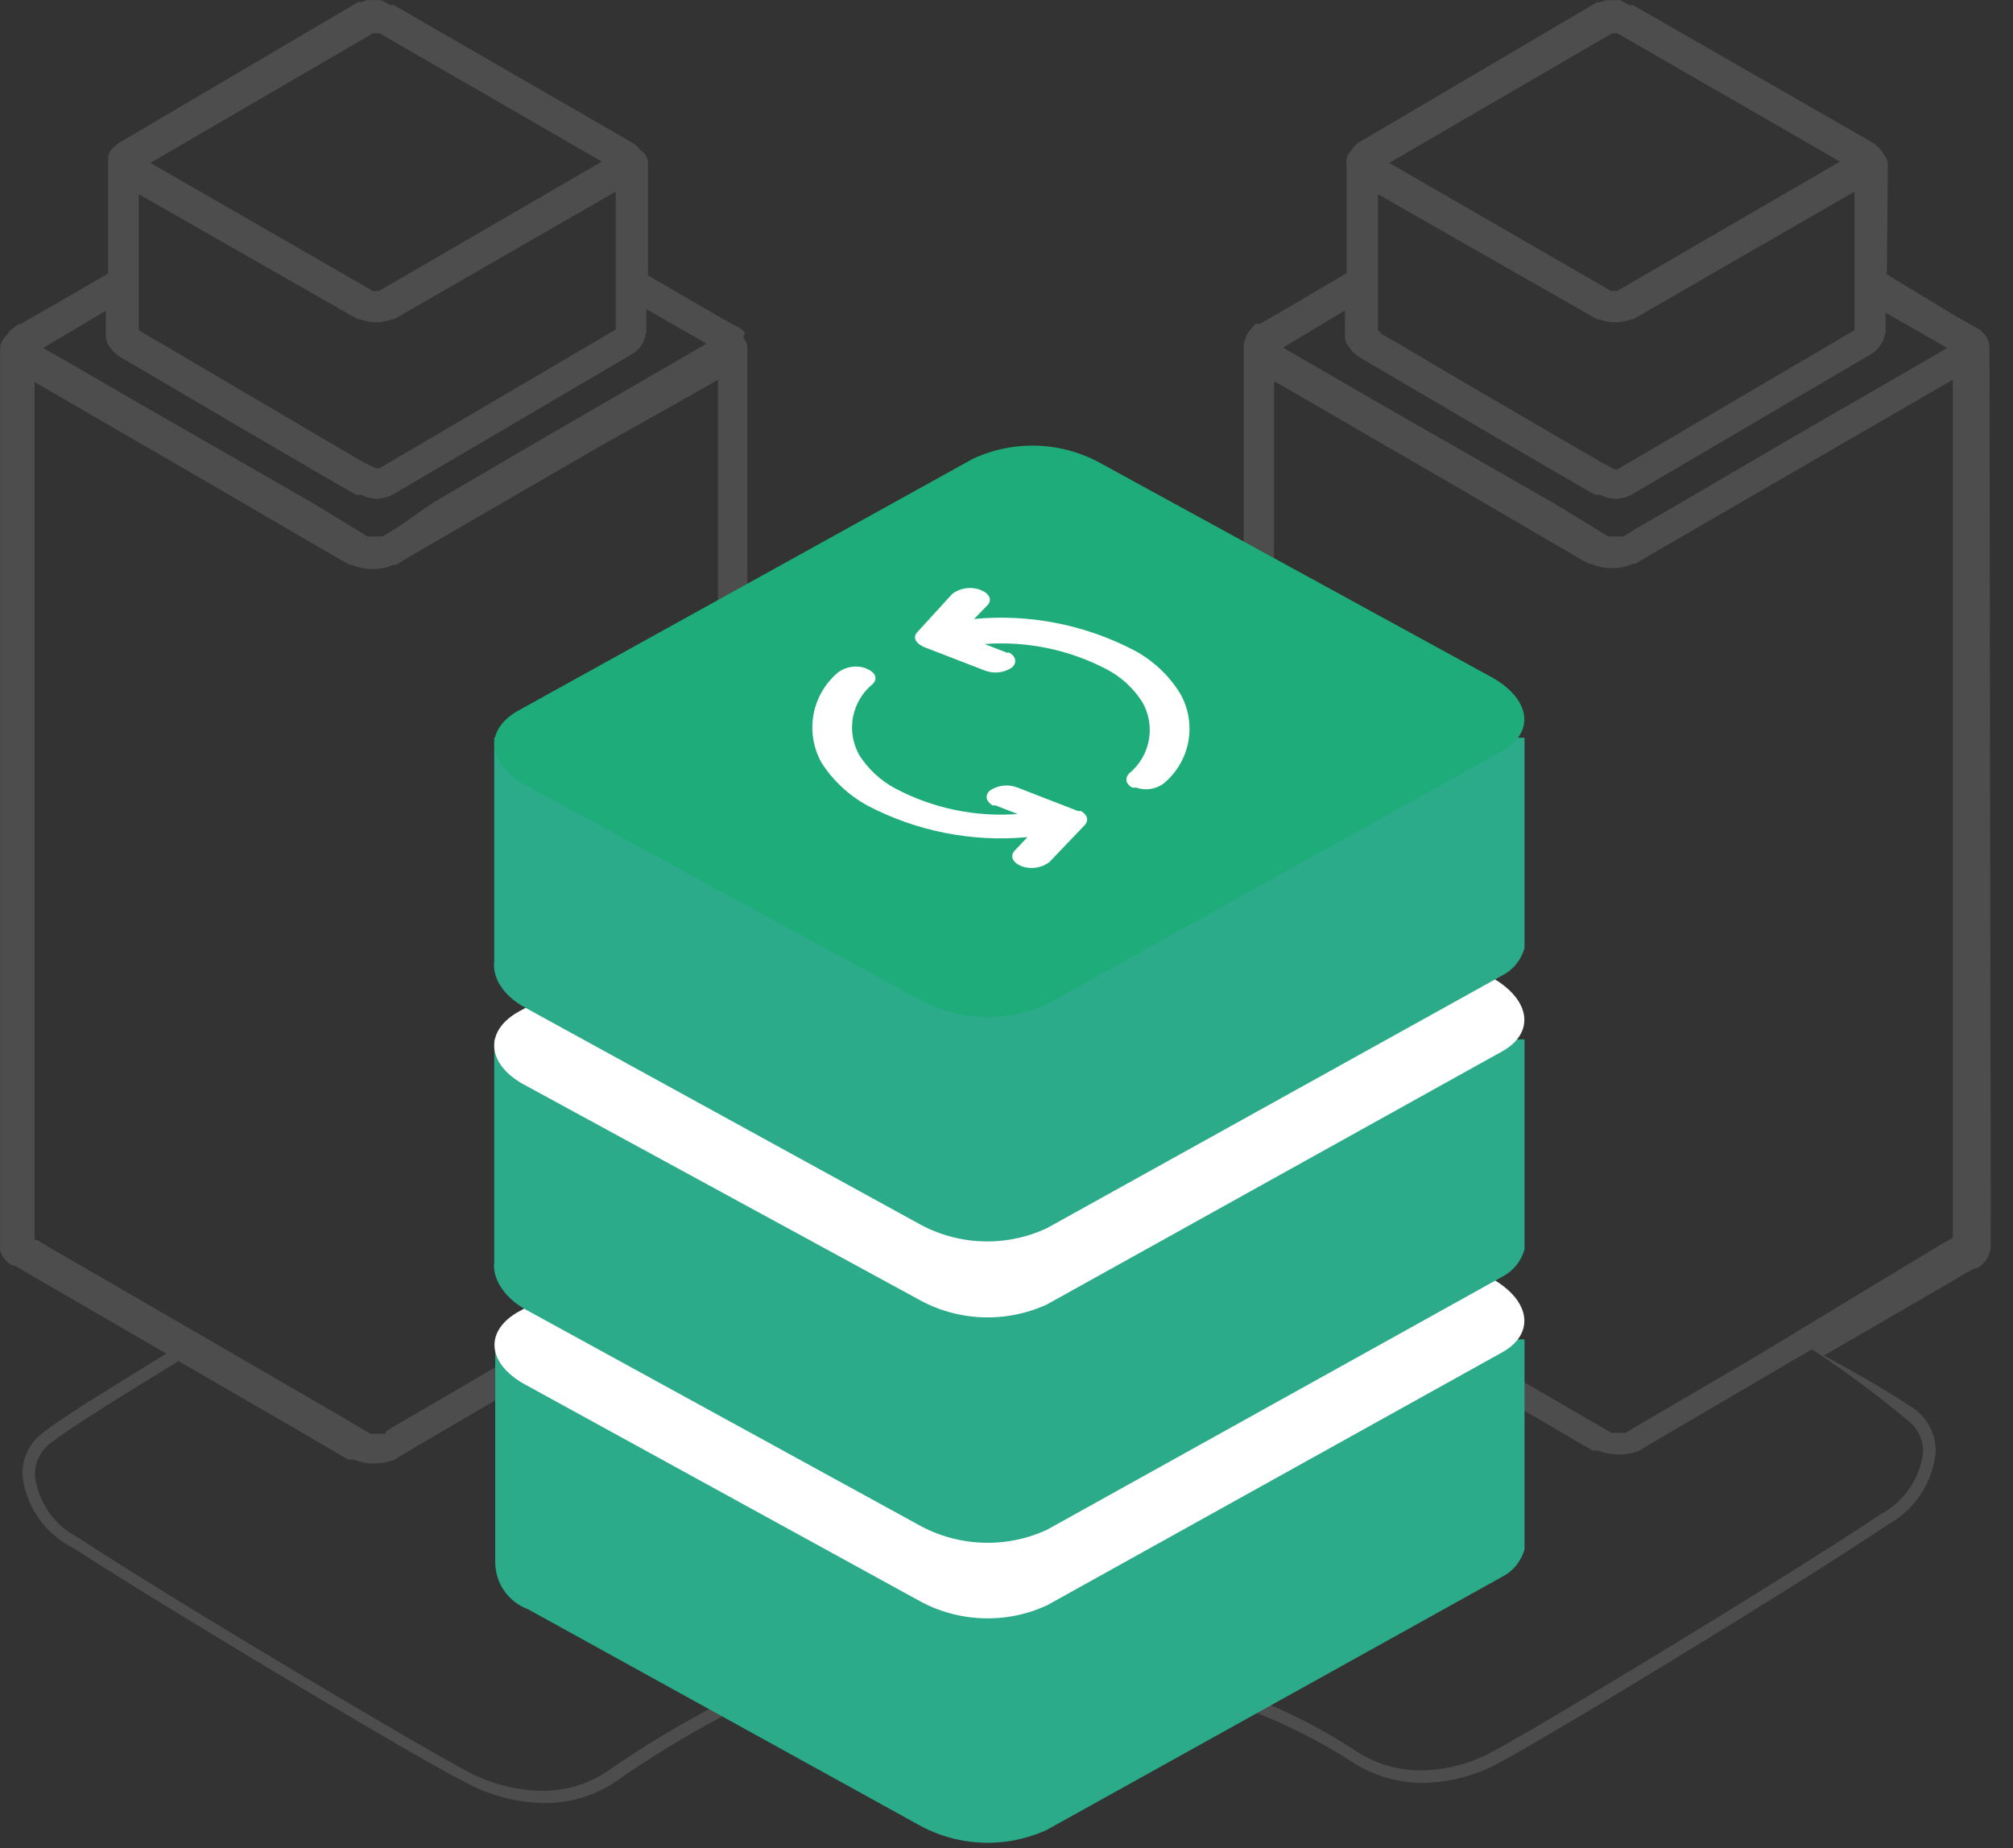 <svg width="61" height="56" viewBox="0 0 61 56" fill="none" xmlns="http://www.w3.org/2000/svg">
<rect x="0" y="0" width="61" height="56" fill="#333333" stroke="none"/>
<g id="Vector">
<path d="M60.287 10.736V10.575C60.291 10.488 60.277 10.4 60.246 10.317C60.215 10.235 60.168 10.159 60.107 10.095C60.021 10.008 59.919 9.936 59.807 9.886L59.277 9.586L57.177 8.316L57.207 5.006C57.207 4.87 57.153 4.741 57.057 4.646L57.007 4.556L56.937 4.476L56.787 4.346L49.487 0.156H49.377L49.097 0.006H48.657L48.487 0.066H48.397L41.127 4.346L41.007 4.476L40.887 4.636C40.849 4.686 40.822 4.745 40.809 4.807C40.795 4.869 40.794 4.933 40.807 4.996C40.803 5.025 40.803 5.056 40.807 5.086V8.276L39.347 9.136L38.437 9.666L38.177 9.816H38.037L37.837 10.056C37.788 10.12 37.754 10.196 37.737 10.275C37.705 10.345 37.688 10.419 37.687 10.495V37.495C37.686 37.626 37.737 37.752 37.827 37.846C37.898 37.945 37.99 38.027 38.097 38.086H38.157L43.497 41.185L46.847 43.126L47.947 43.776L48.267 43.956H48.427C48.628 44.035 48.842 44.075 49.057 44.075C49.273 44.076 49.487 44.036 49.687 43.956L49.777 43.895L50.297 43.586L54.907 40.886C55.9 41.538 56.855 42.245 57.767 43.005C57.927 43.119 58.056 43.269 58.145 43.443C58.234 43.617 58.279 43.81 58.277 44.005C58.23 44.396 58.09 44.769 57.869 45.094C57.648 45.42 57.352 45.687 57.007 45.876C53.797 48.005 46.597 52.355 45.267 53.056C44.603 53.428 43.858 53.631 43.097 53.645C42.388 53.657 41.691 53.454 41.097 53.066C40.127 52.425 39.091 51.888 38.007 51.465L37.877 51.825C38.958 52.238 39.993 52.761 40.967 53.386C41.606 53.804 42.353 54.026 43.117 54.026C43.94 54.012 44.748 53.796 45.467 53.395C46.827 52.675 54.007 48.336 57.217 46.196C57.616 45.974 57.955 45.659 58.206 45.277C58.457 44.896 58.611 44.46 58.657 44.005C58.663 43.749 58.607 43.496 58.494 43.266C58.381 43.036 58.214 42.837 58.007 42.685C57.107 42.096 56.197 41.575 55.267 41.075L55.857 40.736L58.687 39.096L59.577 38.575L59.837 38.435H59.897C60.025 38.368 60.132 38.268 60.207 38.145C60.286 38.016 60.327 37.867 60.327 37.715L60.287 10.736ZM53.237 41.086L49.527 43.255L49.267 43.416H48.827L43.487 40.316L40.087 38.406L38.687 37.575H38.607V11.575H38.657L44.267 14.825L47.897 16.945L48.147 17.085H48.217C48.416 17.172 48.63 17.217 48.847 17.215C49.064 17.218 49.279 17.174 49.477 17.085H49.557L50.057 16.785L58.517 11.886L59.177 11.505V37.505L58.707 37.776L53.237 41.086ZM48.857 1.006H49.007L55.757 4.896L49.007 8.816H48.817L42.097 4.936L48.857 1.006ZM48.397 9.676H48.457C48.61 9.735 48.773 9.766 48.937 9.766C49.105 9.766 49.271 9.735 49.427 9.676H49.487L56.197 5.806V10.005L49.007 14.226H48.937L48.517 14.005L44.517 11.675L42.517 10.495L41.877 10.126L41.757 10.005V5.886L48.397 9.676ZM40.757 10.185C40.753 10.294 40.789 10.401 40.857 10.486L40.977 10.646L41.147 10.796L44.927 13.015L48.107 14.866L48.347 14.995H48.497C48.633 15.069 48.783 15.11 48.937 15.116C49.135 15.114 49.328 15.058 49.497 14.956L56.777 10.685L56.947 10.515L57.067 10.316L57.137 10.056V9.476L57.737 9.816L58.887 10.476L59.007 10.546L54.127 13.366L50.707 15.366L49.597 16.006L49.277 16.206L49.187 16.256H48.737L47.097 15.255L41.767 12.206L39.507 10.896L38.877 10.536L39.097 10.405L40.757 9.406V10.185Z" fill="#4D4D4D"/>
<path d="M22.567 10.066C22.48 9.975 22.374 9.903 22.257 9.856L21.717 9.556L19.637 8.346V4.976C19.639 4.909 19.627 4.843 19.603 4.781C19.579 4.72 19.543 4.663 19.497 4.616L19.407 4.556L19.347 4.476L19.197 4.346L11.937 0.156H11.827L11.557 0.006H11.327C11.257 -0.002 11.187 -0.002 11.117 0.006L10.937 0.066H10.847L3.577 4.346L3.427 4.476C3.379 4.522 3.341 4.578 3.315 4.64C3.289 4.702 3.276 4.768 3.277 4.836V8.286L1.797 9.146L0.887 9.666L0.637 9.816H0.567L0.317 10.005L0.127 10.245C0.048 10.333 0.006 10.448 0.007 10.566C-0.002 10.639 -0.002 10.713 0.007 10.786V37.916C0.037 37.981 0.07 38.044 0.107 38.105C0.178 38.205 0.27 38.287 0.377 38.346H0.437L5.037 41.016C4.037 41.645 2.037 42.836 1.327 43.395C1.124 43.541 0.958 43.733 0.845 43.956C0.732 44.179 0.674 44.426 0.677 44.675C0.724 45.147 0.89 45.599 1.159 45.989C1.429 46.379 1.793 46.695 2.217 46.906C5.477 49.005 12.697 53.306 14.097 54.005C14.829 54.403 15.645 54.62 16.477 54.636C17.241 54.646 17.99 54.426 18.627 54.005C19.866 53.139 21.166 52.364 22.517 51.685L22.387 51.336C20.994 52.012 19.656 52.798 18.387 53.685C17.794 54.076 17.097 54.278 16.387 54.266C15.616 54.245 14.859 54.047 14.177 53.685C12.817 52.975 5.567 48.685 2.337 46.575C1.987 46.392 1.688 46.126 1.465 45.8C1.242 45.474 1.102 45.098 1.057 44.706C1.054 44.511 1.098 44.318 1.185 44.144C1.272 43.97 1.4 43.82 1.557 43.706C2.037 43.346 3.127 42.645 4.087 42.056L5.407 41.245L5.777 41.456L9.127 43.395L10.237 44.045L10.547 44.225H10.707C10.908 44.306 11.121 44.346 11.337 44.346C11.553 44.345 11.767 44.305 11.967 44.225L12.057 44.166L12.577 43.855L18.167 40.586L20.997 38.946L21.897 38.425L22.147 38.285H22.207C22.337 38.219 22.448 38.119 22.527 37.995C22.601 37.864 22.642 37.716 22.647 37.566V10.546C22.644 10.428 22.601 10.316 22.527 10.226C22.546 10.174 22.559 10.12 22.567 10.066ZM11.677 43.446H11.227C10.867 43.225 8.347 41.766 5.897 40.346L2.547 38.406L1.437 37.766L1.127 37.575H1.047V11.575L6.637 14.816L9.447 16.456L10.347 16.976L10.597 17.116H10.667C10.865 17.204 11.08 17.248 11.297 17.245C11.514 17.247 11.729 17.202 11.927 17.116H11.997L12.497 16.816L18.107 13.566L21.007 11.935L21.757 11.505V37.505L21.277 37.776L15.667 41.045L12.847 42.696L11.947 43.215L11.697 43.376L11.677 43.446ZM11.307 1.006H11.497L18.237 4.896L11.487 8.816H11.297L4.557 4.936L11.307 1.006ZM10.847 9.676H10.917C11.07 9.736 11.233 9.767 11.397 9.766C11.561 9.766 11.724 9.735 11.877 9.676H11.937L18.657 5.806V9.986L11.507 14.185H11.377L11.007 14.005L7.007 11.655L5.007 10.476L4.367 10.105L4.207 10.005V5.886L10.847 9.676ZM3.207 10.185C3.208 10.294 3.243 10.399 3.307 10.486L3.427 10.646L3.607 10.796L7.387 13.015L9.767 14.405L10.567 14.866L10.797 14.995H10.957C11.09 15.067 11.237 15.108 11.387 15.116C11.588 15.112 11.784 15.057 11.957 14.956L19.227 10.685L19.407 10.515L19.517 10.316L19.587 10.066V9.366L20.137 9.686L21.297 10.345L21.407 10.415L16.537 13.236L13.117 15.236L12.007 16.006L11.677 16.206L11.587 16.256H11.137L9.497 15.255L4.187 12.206L1.927 10.896L1.307 10.546L1.527 10.415L3.207 9.416V10.185Z" fill="#4D4D4D"/>
<path d="M46.197 46.946C46.149 47.123 46.064 47.288 45.949 47.431C45.834 47.574 45.69 47.691 45.527 47.776L31.727 55.446C31.109 55.73 30.433 55.864 29.753 55.836C29.073 55.808 28.41 55.62 27.817 55.285L16.007 48.766C15.714 48.659 15.46 48.464 15.281 48.208C15.103 47.953 15.007 47.648 15.007 47.336V40.586H46.197V46.946Z" fill="#2BAB89"/>
<path d="M15.647 39.785L29.477 32.126C30.094 31.836 30.771 31.7 31.452 31.727C32.132 31.755 32.796 31.947 33.387 32.285L45.247 38.766C46.397 39.435 46.507 40.425 45.527 40.975L31.727 48.645C31.109 48.93 30.433 49.064 29.753 49.036C29.073 49.008 28.41 48.82 27.817 48.486L16.007 42.005C14.777 41.376 14.657 40.386 15.647 39.785Z" fill="white"/>
<path d="M46.197 37.855C46.149 38.033 46.064 38.198 45.949 38.341C45.834 38.483 45.69 38.601 45.527 38.685L31.727 46.355C31.109 46.64 30.433 46.774 29.753 46.746C29.073 46.718 28.41 46.53 27.817 46.196L15.917 39.675C15.207 39.276 14.917 38.675 14.977 38.245V31.495H46.197V37.855Z" fill="#2BAB89"/>
<path d="M15.647 30.695L29.477 23.006C30.094 22.716 30.771 22.58 31.452 22.608C32.132 22.635 32.796 22.827 33.387 23.166L45.247 29.645C46.397 30.316 46.507 31.305 45.527 31.855L31.727 39.526C31.109 39.81 30.433 39.944 29.753 39.916C29.073 39.888 28.41 39.7 27.817 39.365L15.917 32.886C14.777 32.285 14.657 31.296 15.647 30.695Z" fill="white"/>
<path d="M46.197 28.726C46.149 28.903 46.064 29.068 45.949 29.211C45.834 29.354 45.69 29.471 45.527 29.555L31.727 37.215C31.111 37.504 30.434 37.641 29.754 37.615C29.074 37.589 28.41 37.4 27.817 37.066L15.917 30.535C15.207 30.145 14.917 29.596 14.977 29.116V22.355H46.197V28.726Z" fill="#2BAB89"/>
<path d="M15.647 21.566L29.477 13.905C30.094 13.617 30.77 13.48 31.45 13.506C32.13 13.532 32.794 13.721 33.387 14.056L45.247 20.546C46.397 21.215 46.507 22.195 45.527 22.756L31.727 30.425C31.109 30.71 30.433 30.844 29.753 30.816C29.073 30.788 28.41 30.6 27.817 30.265L15.917 23.785C14.777 23.145 14.657 22.166 15.647 21.566Z" fill="#1EAC7A"/>
<path d="M32.757 24.576H32.667L30.837 23.866C30.701 23.811 30.552 23.79 30.406 23.806C30.259 23.822 30.119 23.873 29.997 23.956C29.837 24.096 29.877 24.285 30.077 24.405H30.167L30.837 24.666C29.556 24.762 28.273 24.496 27.137 23.895C26.694 23.661 26.319 23.317 26.047 22.895C25.845 22.545 25.774 22.134 25.847 21.737C25.921 21.339 26.133 20.98 26.447 20.726C26.587 20.585 26.547 20.416 26.347 20.305L26.227 20.245C26.091 20.199 25.945 20.186 25.803 20.207C25.66 20.228 25.525 20.282 25.407 20.366C25.013 20.691 24.746 21.145 24.653 21.648C24.56 22.151 24.646 22.67 24.897 23.116C25.247 23.66 25.729 24.107 26.297 24.416C27.785 25.193 29.466 25.523 31.137 25.366L30.747 25.776C30.617 25.916 30.667 26.085 30.847 26.195L30.977 26.256C31.114 26.301 31.26 26.313 31.403 26.291C31.546 26.268 31.681 26.211 31.797 26.125L32.867 25.006C33.007 24.855 32.947 24.686 32.757 24.576Z" fill="white"/>
<path d="M35.757 21.006C35.417 20.457 34.937 20.009 34.367 19.706C32.876 18.927 31.192 18.597 29.517 18.756L29.917 18.346C30.057 18.206 30.007 18.035 29.817 17.925L29.687 17.866C29.549 17.818 29.401 17.805 29.256 17.828C29.111 17.85 28.974 17.908 28.857 17.995L27.807 19.145C27.667 19.276 27.717 19.445 27.907 19.555L27.997 19.605L29.837 20.316C29.972 20.369 30.119 20.39 30.263 20.374C30.408 20.358 30.547 20.307 30.667 20.226C30.827 20.076 30.787 19.895 30.587 19.776H30.507L29.837 19.515C31.114 19.421 32.392 19.684 33.527 20.276C33.972 20.508 34.348 20.852 34.617 21.276C34.817 21.625 34.886 22.033 34.813 22.429C34.74 22.824 34.529 23.181 34.217 23.436C34.077 23.585 34.117 23.756 34.307 23.866H34.427C34.565 23.914 34.712 23.929 34.857 23.908C35.002 23.887 35.139 23.831 35.257 23.745C35.652 23.422 35.919 22.969 36.011 22.467C36.102 21.965 36.013 21.447 35.757 21.006Z" fill="white"/>
</g>
</svg>
